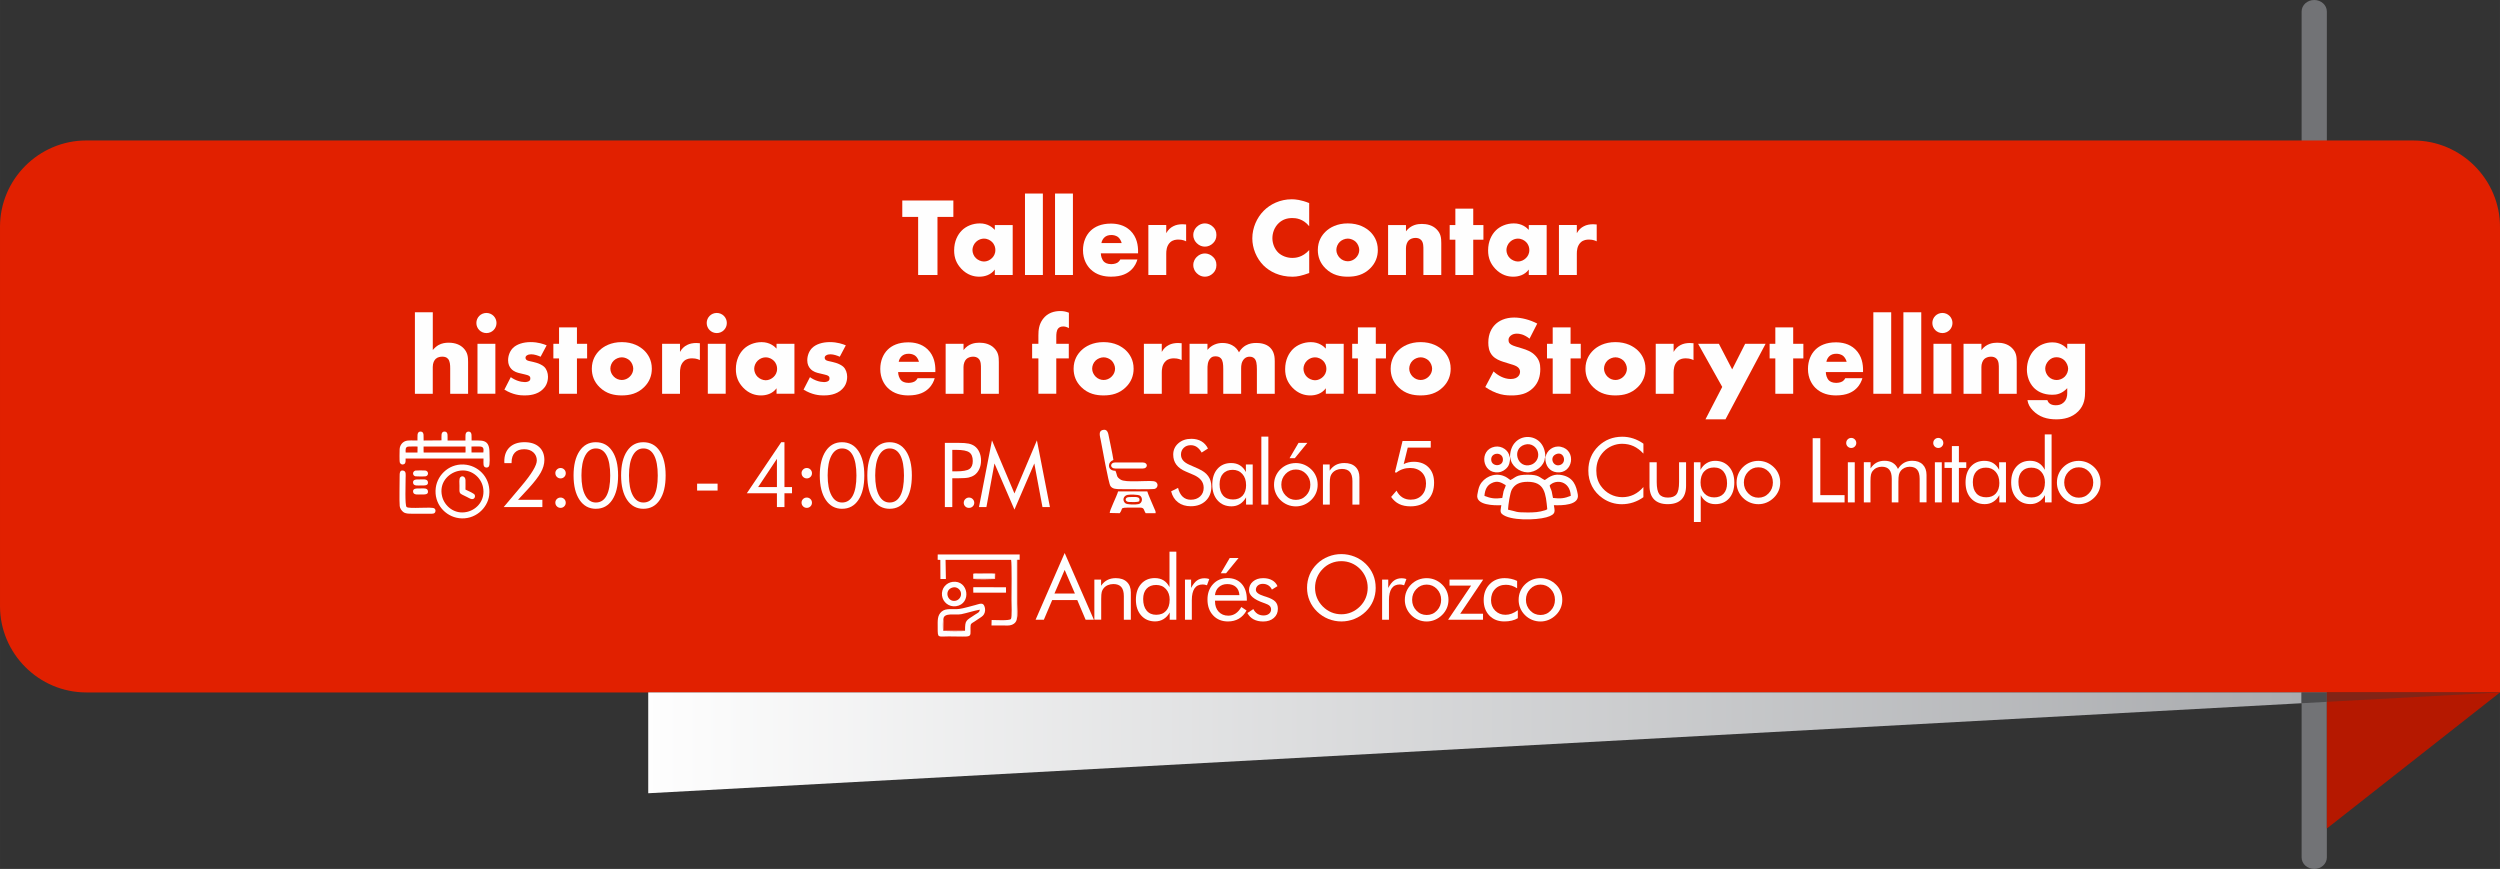 <?xml version="1.0" encoding="UTF-8"?>
<!DOCTYPE svg PUBLIC "-//W3C//DTD SVG 1.1//EN" "http://www.w3.org/Graphics/SVG/1.1/DTD/svg11.dtd">
<!-- Creator: CorelDRAW -->
<svg xmlns="http://www.w3.org/2000/svg" xml:space="preserve" width="96.147mm" height="33.419mm" version="1.1" style="shape-rendering:geometricPrecision; text-rendering:geometricPrecision; image-rendering:optimizeQuality; fill-rule:evenodd; clip-rule:evenodd"
viewBox="0 0 1125.34 391.15"
 xmlns:xlink="http://www.w3.org/1999/xlink"
 xmlns:xodm="http://www.corel.com/coreldraw/odm/2003">
 <rect x="0" y="0" width="1125.34" height="391.15" fill="#333333" stroke="none"/>
 <defs>
  <style type="text/css">
   <![CDATA[
    .fil4 {fill:#4B4B4D}
    .fil0 {fill:#727376}
    .fil5 {fill:#822416}
    .fil2 {fill:#B51800}
    .fil7 {fill:#FEFEFE}
    .fil1 {fill:#E12000;fill-rule:nonzero}
    .fil6 {fill:#FEFEFE;fill-rule:nonzero}
    .fil3 {fill:url(#id0)}
   ]]>
  </style>
  <linearGradient id="id0" gradientUnits="userSpaceOnUse" x1="1036.03" y1="356.41" x2="289.34" y2="356.41">
   <stop offset="0" style="stop-opacity:1; stop-color:#A9ABAE"/>
   <stop offset="1" style="stop-opacity:1; stop-color:#FEFEFE"/>
  </linearGradient>
 </defs>
 <g id="Capa_x0020_1">
  <g id="_2626978754720">
   <g id="_2626766022624">
    <g>
     <path class="fil0" d="M1041.72 0l0 0c3.14,0 5.68,2.32 5.68,5.17l0 380.81c-0,2.85 -2.55,5.17 -5.68,5.17l0 0c-3.14,-0 -5.68,-2.32 -5.68,-5.17l0 -380.81c-0,-2.85 2.54,-5.17 5.68,-5.17z"/>
     <path class="fil1" d="M1086.37 63.23l-1047.52 0c-21.37,0 -38.85,17.48 -38.85,38.85l0 170.77c0,21.36 17.48,38.84 38.85,38.84l1086.5 0 0 -209.48c0,-21.44 -17.53,-38.97 -38.97,-38.97l0 -0z"/>
     <polygon class="fil2" points="1047.39,311.68 1125.34,311.68 1047.39,372.95 "/>
     <polygon class="fil3" points="291.79,311.68 1036.03,311.68 1036.03,316.55 291.79,357.07 "/>
     <polygon class="fil4" points="1036.03,311.68 1047.39,311.68 1047.39,315.93 1036.03,316.55 "/>
     <polygon class="fil5" points="1047.39,311.68 1125.34,311.68 1047.39,315.93 "/>
    </g>
    <g>
     <polygon class="fil6" points="429.14,97.64 429.14,90.25 406.15,90.25 406.15,97.64 413.29,97.64 413.29,123.79 421.99,123.79 421.99,97.64 "/>
     <path id="_1" class="fil6" d="M447.8 103.48c-0.96,-1.06 -3.11,-2.92 -6.74,-2.92 -3.22,0 -6.19,1.26 -8.1,3.17 -1.81,1.81 -3.47,4.78 -3.47,9 0,3.37 1.06,5.94 3.22,8.25 2.72,2.87 5.69,3.57 8.1,3.57 2.21,0 5.13,-0.66 6.99,-3.22l0 2.46 8.05 0 0 -22.49 -8.05 0 0 2.16 -0.01 0.01zm-4.93 3.93c1.71,0 2.87,0.76 3.62,1.46 1.26,1.21 1.56,2.61 1.56,3.67 0,1.81 -0.8,2.92 -1.51,3.62 -1,1 -2.31,1.56 -3.62,1.56 -1.36,0 -2.77,-0.7 -3.62,-1.51 -1,-0.96 -1.56,-2.36 -1.56,-3.67 0,-1.16 0.5,-2.61 1.61,-3.67 1.16,-1.1 2.51,-1.46 3.52,-1.46l0 -0.01z"/>
     <polygon id="_2" class="fil6" points="461.38,87.12 461.38,123.79 469.43,123.79 469.43,87.12 "/>
     <polygon id="_3" class="fil6" points="474.91,87.12 474.91,123.79 482.96,123.79 482.96,87.12 "/>
     <path id="_4" class="fil6" d="M512.29 113.18c0,-2.51 -0.4,-6.44 -3.57,-9.46 -2.67,-2.51 -6.04,-3.07 -8.66,-3.07 -4.43,0 -7.35,1.46 -9.2,3.27 -1.96,1.91 -3.37,4.93 -3.37,8.7 0,4.27 1.86,7.04 3.32,8.5 2.77,2.77 6.34,3.42 9.3,3.42 4.88,0 7.5,-1.51 9.16,-3.12 1.66,-1.61 2.36,-3.37 2.72,-4.63l-7.7 0c-0.36,0.7 -0.9,1.21 -1.41,1.51 -1,0.56 -2.42,0.6 -2.62,0.6 -1.81,0 -2.81,-0.6 -3.32,-1.1 -0.96,-0.96 -1.41,-2.57 -1.41,-3.77l16.75 0 0 -0.86 -0.01 0.01zm-16.5 -3.77c0.15,-1 0.66,-1.81 1.21,-2.41 0.86,-0.86 1.91,-1.21 3.27,-1.21 0.8,0 2.26,0.15 3.32,1.21 0.6,0.6 1.1,1.56 1.31,2.41l-9.1 0z"/>
     <path id="_5" class="fil6" d="M516.92 123.79l8.05 0 0 -9.61c0,-1.21 0.1,-3.57 1.81,-5.13 1.16,-1.06 2.61,-1.21 3.67,-1.21 1.96,0 3.07,0.6 3.47,0.8l0 -7.6c-1.06,-0.05 -1.41,-0.1 -1.61,-0.1 -1.51,0 -2.97,0.26 -4.17,0.9 -1.21,0.6 -2.36,1.61 -3.17,3.12l0 -3.67 -8.05 0 0 22.49 -0 -0.01z"/>
     <path id="_6" class="fil6" d="M542.37 111.02c1.31,0 2.61,-0.5 3.67,-1.56 0.9,-0.9 1.51,-2.01 1.51,-3.67 0,-1.66 -0.6,-2.77 -1.46,-3.62 -1.1,-1.1 -2.46,-1.61 -3.72,-1.61 -1.1,0 -2.46,0.36 -3.67,1.56 -0.66,0.66 -1.56,1.86 -1.56,3.67 0,1.81 0.9,3.02 1.56,3.67 1.21,1.21 2.57,1.56 3.67,1.56l0.01 0zm0 13.53c1.31,0 2.61,-0.5 3.67,-1.56 0.9,-0.9 1.51,-2.01 1.51,-3.67 0,-1.66 -0.6,-2.77 -1.46,-3.62 -1.1,-1.1 -2.46,-1.61 -3.72,-1.61 -1.1,0 -2.46,0.36 -3.67,1.56 -0.66,0.66 -1.56,1.86 -1.56,3.67 0,1.81 0.9,3.02 1.56,3.67 1.21,1.21 2.57,1.56 3.67,1.56l0.01 0z"/>
     <path id="_7" class="fil6" d="M589.31 112.58c-3.07,3.37 -6.29,3.52 -7.6,3.52 -2.46,0 -4.78,-0.96 -6.24,-2.31 -1.76,-1.66 -2.72,-4.23 -2.72,-6.54 0,-2.36 0.86,-4.98 2.92,-6.89 1.61,-1.46 3.52,-2.21 6.04,-2.21 1.46,0 4.78,0.2 7.6,3.67l0 -10.41c-3.62,-1.46 -6.24,-1.71 -7.84,-1.71 -5.23,0 -9.71,2.21 -12.68,5.23 -3.02,3.07 -5.08,7.6 -5.08,12.37 0,4.37 1.81,8.96 5.08,12.23 2.77,2.72 7.14,5.03 12.98,5.03 2.16,0 4.07,-0.4 7.55,-1.66l0 -10.31 -0 -0.01z"/>
     <path id="_8" class="fil6" d="M606.72 107.4c1.26,0 2.67,0.6 3.57,1.46 1,1 1.56,2.46 1.56,3.67 0,1.31 -0.56,2.61 -1.56,3.57 -0.96,0.96 -2.26,1.51 -3.57,1.51 -1.36,0 -2.67,-0.55 -3.62,-1.51 -0.9,-0.9 -1.56,-2.21 -1.56,-3.57 0,-1.31 0.56,-2.72 1.56,-3.67 0.9,-0.86 2.31,-1.46 3.62,-1.46zm13.49 5.13c0,-4.03 -1.81,-6.64 -3.47,-8.25 -1.86,-1.76 -5.08,-3.72 -10.06,-3.72 -4.88,0 -8.15,1.91 -10.01,3.72 -1.66,1.61 -3.47,4.23 -3.47,8.25 0,3.02 1,5.89 3.47,8.3 3.12,3.07 6.74,3.72 10.01,3.72 3.62,0 7.09,-0.8 10.06,-3.72 2.46,-2.41 3.47,-5.29 3.47,-8.3z"/>
     <path id="_9" class="fil6" d="M624.82 123.79l8.05 0 0 -12.07c0,-1.36 0.5,-2.82 1.31,-3.57 0.66,-0.6 1.71,-1.06 2.97,-1.06 0.8,0 1.81,0.15 2.57,0.96 1.06,1.1 1,3.07 1,4.37l0 11.37 8.05 0 0 -14.29c0,-2.46 -0.2,-4.37 -2.11,-6.29 -1.86,-1.86 -4.33,-2.41 -6.64,-2.41 -1.96,0 -4.93,0.4 -7.14,3.32l0 -2.82 -8.05 0 0 22.49 -0.01 -0z"/>
     <polygon id="_10" class="fil6" points="667.74,107.9 667.74,101.31 663.16,101.31 663.16,93.92 655.11,93.92 655.11,101.31 652.55,101.31 652.55,107.9 655.11,107.9 655.11,123.79 663.16,123.79 663.16,107.9 "/>
     <path id="_11" class="fil6" d="M688.16 103.48c-0.96,-1.06 -3.11,-2.92 -6.74,-2.92 -3.22,0 -6.19,1.26 -8.1,3.17 -1.81,1.81 -3.47,4.78 -3.47,9 0,3.37 1.06,5.94 3.22,8.25 2.72,2.87 5.69,3.57 8.1,3.57 2.21,0 5.13,-0.66 6.99,-3.22l0 2.46 8.05 0 0 -22.49 -8.05 0 0 2.16 -0.01 0.01zm-4.93 3.93c1.71,0 2.87,0.76 3.62,1.46 1.26,1.21 1.56,2.61 1.56,3.67 0,1.81 -0.8,2.92 -1.51,3.62 -1,1 -2.31,1.56 -3.62,1.56 -1.36,0 -2.77,-0.7 -3.62,-1.51 -1,-0.96 -1.56,-2.36 -1.56,-3.67 0,-1.16 0.5,-2.61 1.61,-3.67 1.16,-1.1 2.51,-1.46 3.52,-1.46l0 -0.01z"/>
     <path id="_12" class="fil6" d="M701.74 123.79l8.05 0 0 -9.61c0,-1.21 0.1,-3.57 1.81,-5.13 1.16,-1.06 2.61,-1.21 3.67,-1.21 1.96,0 3.07,0.6 3.47,0.8l0 -7.6c-1.06,-0.05 -1.41,-0.1 -1.61,-0.1 -1.51,0 -2.97,0.26 -4.17,0.9 -1.21,0.6 -2.36,1.61 -3.17,3.12l0 -3.67 -8.05 0 0 22.49 -0 -0.01z"/>
     <path id="_13" class="fil6" d="M186.75 177.25l8.05 0 0 -12.07c0,-1.81 0.66,-3.02 1.36,-3.67 0.9,-0.8 2.06,-0.96 2.92,-0.96 0.8,0 1.81,0.1 2.57,0.96 0.9,1 1,2.72 1,4.37l0 11.37 8.05 0 0 -14.29c0,-2.16 -0.1,-4.27 -2.11,-6.29 -1.36,-1.36 -3.47,-2.41 -6.64,-2.41 -1.41,0 -3.07,0.2 -4.63,1.1 -0.96,0.56 -1.91,1.46 -2.51,2.21l0 -17 -8.05 0 0 36.67 -0.01 0.01z"/>
     <path id="_14" class="fil6" d="M214.93 154.76l0 22.49 8.05 0 0 -22.49 -8.05 0zm-0.5 -9.36c0,2.51 2.01,4.53 4.53,4.53 2.51,0 4.53,-2.01 4.53,-4.53 0,-2.51 -2.02,-4.53 -4.53,-4.53 -2.51,0 -4.53,2.01 -4.53,4.53z"/>
     <path id="_15" class="fil6" d="M227.05 175.39c3.87,2.36 7.04,2.61 9.06,2.61 1.86,0 5.69,-0.2 8.3,-2.82 1.1,-1.06 2.26,-2.87 2.26,-5.59 0,-1.66 -0.6,-3.42 -1.71,-4.47 -0.66,-0.66 -2.26,-1.46 -3.32,-1.76l-1.46 -0.4c-1.26,-0.35 -1.91,-0.35 -2.67,-0.66 -0.5,-0.2 -0.96,-0.56 -0.96,-1.26 0,-0.5 0.26,-0.86 0.7,-1.1 0.5,-0.3 1.06,-0.46 1.86,-0.46 1.46,0 3.12,0.6 4.23,1.1l2.72 -5.13c-1.31,-0.56 -3.87,-1.46 -7.19,-1.46 -3.32,0 -6.34,0.96 -8.05,2.72 -1.26,1.31 -2.11,3.32 -2.11,5.49 0,1.71 0.6,2.97 1.46,3.87 1.21,1.31 2.82,1.71 3.93,1.96l2.11 0.5c0.8,0.2 1.61,0.36 2.11,0.8 0.36,0.3 0.4,0.66 0.4,1 0,0.4 -0.05,0.7 -0.4,1.06 -0.5,0.46 -1.46,0.6 -2.06,0.6 -0.86,0 -2.11,-0.2 -3.12,-0.56 -1.1,-0.36 -2.26,-0.96 -3.22,-1.66l-2.87 5.59 0.01 0.01z"/>
     <polygon id="_16" class="fil6" points="264.28,161.34 264.28,154.76 259.7,154.76 259.7,147.37 251.65,147.37 251.65,154.76 249.09,154.76 249.09,161.34 251.65,161.34 251.65,177.25 259.7,177.25 259.7,161.34 "/>
     <path id="_17" class="fil6" d="M279.92 160.84c1.26,0 2.67,0.6 3.57,1.46 1,1 1.56,2.46 1.56,3.67 0,1.31 -0.56,2.61 -1.56,3.57 -0.96,0.96 -2.26,1.51 -3.57,1.51 -1.36,0 -2.67,-0.55 -3.62,-1.51 -0.9,-0.9 -1.56,-2.21 -1.56,-3.57 0,-1.31 0.56,-2.72 1.56,-3.67 0.9,-0.86 2.31,-1.46 3.62,-1.46zm13.49 5.13c0,-4.03 -1.81,-6.64 -3.47,-8.25 -1.86,-1.76 -5.08,-3.72 -10.06,-3.72 -4.88,0 -8.15,1.91 -10.01,3.72 -1.66,1.61 -3.47,4.23 -3.47,8.25 0,3.02 1,5.89 3.47,8.3 3.12,3.07 6.74,3.72 10.01,3.72 3.62,0 7.09,-0.8 10.06,-3.72 2.46,-2.41 3.47,-5.29 3.47,-8.3z"/>
     <path id="_18" class="fil6" d="M298.04 177.25l8.05 0 0 -9.61c0,-1.21 0.1,-3.57 1.81,-5.13 1.16,-1.06 2.61,-1.21 3.67,-1.21 1.96,0 3.07,0.6 3.47,0.8l0 -7.6c-1.06,-0.05 -1.41,-0.1 -1.61,-0.1 -1.51,0 -2.97,0.26 -4.17,0.9 -1.21,0.6 -2.36,1.61 -3.17,3.12l0 -3.67 -8.05 0 0 22.49 -0 -0.01z"/>
     <path id="_19" class="fil6" d="M318.61 154.76l0 22.49 8.05 0 0 -22.49 -8.05 0zm-0.5 -9.36c0,2.51 2.01,4.53 4.53,4.53 2.51,0 4.53,-2.01 4.53,-4.53 0,-2.51 -2.02,-4.53 -4.53,-4.53 -2.51,0 -4.53,2.01 -4.53,4.53z"/>
     <path id="_20" class="fil6" d="M349.55 156.93c-0.96,-1.06 -3.11,-2.92 -6.74,-2.92 -3.22,0 -6.19,1.26 -8.1,3.17 -1.81,1.81 -3.47,4.78 -3.47,9 0,3.37 1.06,5.94 3.22,8.25 2.72,2.87 5.69,3.57 8.1,3.57 2.21,0 5.13,-0.66 6.99,-3.22l0 2.46 8.05 0 0 -22.49 -8.05 0 0 2.16 -0.01 0.01zm-4.93 3.93c1.71,0 2.87,0.76 3.62,1.46 1.26,1.21 1.56,2.61 1.56,3.67 0,1.81 -0.8,2.92 -1.51,3.62 -1,1 -2.31,1.56 -3.62,1.56 -1.36,0 -2.77,-0.7 -3.62,-1.51 -1,-0.96 -1.56,-2.36 -1.56,-3.67 0,-1.16 0.5,-2.61 1.61,-3.67 1.16,-1.1 2.51,-1.46 3.52,-1.46l0 -0.01z"/>
     <path id="_21" class="fil6" d="M361.72 175.39c3.87,2.36 7.04,2.61 9.06,2.61 1.86,0 5.69,-0.2 8.3,-2.82 1.1,-1.06 2.26,-2.87 2.26,-5.59 0,-1.66 -0.6,-3.42 -1.71,-4.47 -0.66,-0.66 -2.26,-1.46 -3.32,-1.76l-1.46 -0.4c-1.26,-0.35 -1.91,-0.35 -2.67,-0.66 -0.5,-0.2 -0.96,-0.56 -0.96,-1.26 0,-0.5 0.26,-0.86 0.7,-1.1 0.5,-0.3 1.06,-0.46 1.86,-0.46 1.46,0 3.12,0.6 4.23,1.1l2.72 -5.13c-1.31,-0.56 -3.87,-1.46 -7.19,-1.46 -3.32,0 -6.34,0.96 -8.05,2.72 -1.26,1.31 -2.11,3.32 -2.11,5.49 0,1.71 0.6,2.97 1.46,3.87 1.21,1.31 2.82,1.71 3.93,1.96l2.11 0.5c0.8,0.2 1.61,0.36 2.11,0.8 0.36,0.3 0.4,0.66 0.4,1 0,0.4 -0.05,0.7 -0.4,1.06 -0.5,0.46 -1.46,0.6 -2.06,0.6 -0.86,0 -2.11,-0.2 -3.12,-0.56 -1.1,-0.36 -2.26,-0.96 -3.22,-1.66l-2.87 5.59 0.01 0.01z"/>
     <path id="_22" class="fil6" d="M421.04 166.63c0,-2.51 -0.4,-6.44 -3.57,-9.46 -2.67,-2.51 -6.04,-3.07 -8.66,-3.07 -4.43,0 -7.35,1.46 -9.2,3.27 -1.96,1.91 -3.37,4.93 -3.37,8.7 0,4.27 1.86,7.04 3.32,8.5 2.77,2.77 6.34,3.42 9.3,3.42 4.88,0 7.5,-1.51 9.16,-3.12 1.66,-1.61 2.36,-3.37 2.72,-4.63l-7.7 0c-0.36,0.7 -0.9,1.21 -1.41,1.51 -1,0.56 -2.42,0.6 -2.62,0.6 -1.81,0 -2.81,-0.6 -3.32,-1.1 -0.96,-0.96 -1.41,-2.57 -1.41,-3.77l16.75 0 0 -0.86 -0.01 0.01zm-16.5 -3.77c0.15,-1 0.66,-1.81 1.21,-2.41 0.86,-0.86 1.91,-1.21 3.27,-1.21 0.8,0 2.26,0.15 3.32,1.21 0.6,0.6 1.1,1.56 1.31,2.41l-9.1 0z"/>
     <path id="_23" class="fil6" d="M425.66 177.25l8.05 0 0 -12.07c0,-1.36 0.5,-2.82 1.31,-3.57 0.66,-0.6 1.71,-1.06 2.97,-1.06 0.8,0 1.81,0.15 2.57,0.96 1.06,1.1 1,3.07 1,4.37l0 11.37 8.05 0 0 -14.29c0,-2.46 -0.2,-4.37 -2.11,-6.29 -1.86,-1.86 -4.33,-2.41 -6.64,-2.41 -1.96,0 -4.93,0.4 -7.14,3.32l0 -2.82 -8.05 0 0 22.49 -0.01 -0z"/>
     <path id="_24" class="fil6" d="M481.1 161.34l0 -6.59 -5.63 0 0 -3.17c0,-1.1 0.05,-2.82 0.9,-3.77 0.36,-0.4 1.06,-0.86 2.26,-0.86 0.46,0 1.41,0.1 2.52,0.76l0 -6.94c-1.16,-0.46 -2.36,-0.76 -3.87,-0.76 -2.67,0 -5.73,0.8 -7.8,3.57 -1.81,2.41 -2.06,4.98 -2.06,7.4l0 3.77 -2.82 0 0 6.59 2.82 0 0 15.9 8.05 0 0 -15.9 5.63 0 -0.01 0z"/>
     <path id="_25" class="fil6" d="M496.8 160.84c1.26,0 2.67,0.6 3.57,1.46 1,1 1.56,2.46 1.56,3.67 0,1.31 -0.56,2.61 -1.56,3.57 -0.96,0.96 -2.26,1.51 -3.57,1.51 -1.36,0 -2.67,-0.55 -3.62,-1.51 -0.9,-0.9 -1.56,-2.21 -1.56,-3.57 0,-1.31 0.56,-2.72 1.56,-3.67 0.9,-0.86 2.31,-1.46 3.62,-1.46zm13.48 5.13c0,-4.03 -1.81,-6.64 -3.47,-8.25 -1.86,-1.76 -5.08,-3.72 -10.06,-3.72 -4.88,0 -8.15,1.91 -10.01,3.72 -1.66,1.61 -3.47,4.23 -3.47,8.25 0,3.02 1,5.89 3.47,8.3 3.12,3.07 6.74,3.72 10.01,3.72 3.62,0 7.09,-0.8 10.06,-3.72 2.46,-2.41 3.47,-5.29 3.47,-8.3z"/>
     <path id="_26" class="fil6" d="M514.91 177.25l8.05 0 0 -9.61c0,-1.21 0.1,-3.57 1.81,-5.13 1.16,-1.06 2.61,-1.21 3.67,-1.21 1.96,0 3.07,0.6 3.47,0.8l0 -7.6c-1.06,-0.05 -1.41,-0.1 -1.61,-0.1 -1.51,0 -2.97,0.26 -4.17,0.9 -1.21,0.6 -2.36,1.61 -3.17,3.12l0 -3.67 -8.05 0 0 22.49 -0 -0.01z"/>
     <path id="_27" class="fil6" d="M535.48 177.25l8.05 0 0 -11.12c0,-1.41 0,-3.57 1.41,-4.93 0.66,-0.66 1.36,-0.8 2.22,-0.8 0.8,0 1.71,0.15 2.41,0.9 0.9,0.96 1.06,2.67 1.06,4.83l0 11.12 8.05 0 0 -11.52c0,-1.1 0.1,-2.97 1.46,-4.27 0.7,-0.66 1.46,-0.9 2.36,-0.9 1.06,0 1.66,0.36 2.11,0.76 0.9,0.86 1.16,2.46 1.16,4.83l0 11.12 8.04 0 0 -14.64c0,-1.56 -0.1,-4.23 -2.11,-6.19 -1.86,-1.81 -4.58,-2.06 -6.24,-2.06 -1.51,0 -3.07,0.2 -4.68,1.1 -1,0.56 -2.16,1.51 -3.07,3.12 -0.56,-1.1 -1.46,-2.36 -3.12,-3.22 -1.21,-0.66 -2.72,-1 -4.33,-1 -2.21,0 -4.83,0.8 -6.74,3.11l0 -2.72 -8.05 0 0 22.49 -0 0z"/>
     <path id="_28" class="fil6" d="M596.8 156.93c-0.96,-1.06 -3.11,-2.92 -6.74,-2.92 -3.22,0 -6.19,1.26 -8.1,3.17 -1.81,1.81 -3.47,4.78 -3.47,9 0,3.37 1.06,5.94 3.22,8.25 2.72,2.87 5.69,3.57 8.1,3.57 2.21,0 5.13,-0.66 6.99,-3.22l0 2.46 8.05 0 0 -22.49 -8.05 0 0 2.16 -0.01 0.01zm-4.93 3.93c1.71,0 2.87,0.76 3.62,1.46 1.26,1.21 1.56,2.61 1.56,3.67 0,1.81 -0.8,2.92 -1.51,3.62 -1,1 -2.31,1.56 -3.62,1.56 -1.36,0 -2.77,-0.7 -3.62,-1.51 -1,-0.96 -1.56,-2.36 -1.56,-3.67 0,-1.16 0.5,-2.61 1.61,-3.67 1.16,-1.1 2.51,-1.46 3.52,-1.46l0 -0.01z"/>
     <polygon id="_29" class="fil6" points="623.87,161.34 623.87,154.76 619.29,154.76 619.29,147.37 611.24,147.37 611.24,154.76 608.67,154.76 608.67,161.34 611.24,161.34 611.24,177.25 619.29,177.25 619.29,161.34 "/>
     <path id="_30" class="fil6" d="M639.52 160.84c1.26,0 2.67,0.6 3.57,1.46 1,1 1.56,2.46 1.56,3.67 0,1.31 -0.56,2.61 -1.56,3.57 -0.96,0.96 -2.26,1.51 -3.57,1.51 -1.36,0 -2.67,-0.55 -3.62,-1.51 -0.9,-0.9 -1.56,-2.21 -1.56,-3.57 0,-1.31 0.56,-2.72 1.56,-3.67 0.9,-0.86 2.31,-1.46 3.62,-1.46zm13.48 5.13c0,-4.03 -1.81,-6.64 -3.47,-8.25 -1.86,-1.76 -5.08,-3.72 -10.06,-3.72 -4.88,0 -8.15,1.91 -10.01,3.72 -1.66,1.61 -3.47,4.23 -3.47,8.25 0,3.02 1,5.89 3.47,8.3 3.12,3.07 6.74,3.72 10.01,3.72 3.62,0 7.09,-0.8 10.06,-3.72 2.46,-2.41 3.47,-5.29 3.47,-8.3z"/>
     <path id="_31" class="fil6" d="M668.59 174.23c2.41,1.66 4.53,2.46 5.08,2.67 2.46,0.9 4.47,1.1 6.59,1.1 3.57,0 7.04,-0.56 9.91,-3.42 2.41,-2.41 3.17,-5.39 3.17,-8.45 0,-2.31 -0.46,-4.17 -2.16,-5.99 -1.76,-1.91 -3.97,-2.67 -6.09,-3.32l-2.67 -0.8c-2.06,-0.6 -2.67,-1.21 -2.92,-1.51 -0.36,-0.46 -0.46,-0.9 -0.46,-1.51 0,-0.76 0.36,-1.31 0.86,-1.81 0.86,-0.8 2.01,-1 2.87,-1 1.16,0 3.12,0.2 5.73,2.26l3.47 -6.79c-3.17,-1.66 -7.04,-2.72 -10.36,-2.72 -4.07,0 -6.89,1.46 -8.6,3.17 -1.46,1.46 -3.07,3.97 -3.07,8.1 0,1.71 0.2,4.07 1.91,5.94 1.36,1.51 3.42,2.26 4.83,2.72l2.26 0.7c2.16,0.66 3.47,1 4.33,1.76 0.7,0.6 0.96,1.36 0.96,2.01 0,0.86 -0.36,1.61 -0.86,2.11 -0.56,0.6 -1.61,1.16 -3.37,1.16 -3.02,0 -5.83,-1.66 -7.7,-3.42l-3.72 7.04 0.01 0.02z"/>
     <polygon id="_32" class="fil6" points="711.56,161.34 711.56,154.76 706.97,154.76 706.97,147.37 698.93,147.37 698.93,154.76 696.36,154.76 696.36,161.34 698.93,161.34 698.93,177.25 706.97,177.25 706.97,161.34 "/>
     <path id="_33" class="fil6" d="M727.2 160.84c1.26,0 2.67,0.6 3.57,1.46 1,1 1.56,2.46 1.56,3.67 0,1.31 -0.56,2.61 -1.56,3.57 -0.96,0.96 -2.26,1.51 -3.57,1.51 -1.36,0 -2.67,-0.55 -3.62,-1.51 -0.9,-0.9 -1.56,-2.21 -1.56,-3.57 0,-1.31 0.56,-2.72 1.56,-3.67 0.9,-0.86 2.31,-1.46 3.62,-1.46zm13.48 5.13c0,-4.03 -1.81,-6.64 -3.47,-8.25 -1.86,-1.76 -5.08,-3.72 -10.06,-3.72 -4.88,0 -8.15,1.91 -10.01,3.72 -1.66,1.61 -3.47,4.23 -3.47,8.25 0,3.02 1,5.89 3.47,8.3 3.12,3.07 6.74,3.72 10.01,3.72 3.62,0 7.09,-0.8 10.06,-3.72 2.46,-2.41 3.47,-5.29 3.47,-8.3z"/>
     <path id="_34" class="fil6" d="M745.31 177.25l8.05 0 0 -9.61c0,-1.21 0.1,-3.57 1.81,-5.13 1.16,-1.06 2.61,-1.21 3.67,-1.21 1.96,0 3.07,0.6 3.47,0.8l0 -7.6c-1.06,-0.05 -1.41,-0.1 -1.61,-0.1 -1.51,0 -2.97,0.26 -4.17,0.9 -1.21,0.6 -2.36,1.61 -3.17,3.12l0 -3.67 -8.05 0 0 22.49 -0 -0.01z"/>
     <polygon id="_35" class="fil6" points="767.69,188.76 776.7,188.76 794.76,154.76 785.55,154.76 779.72,166.28 773.73,154.76 764.38,154.76 775.24,174.17 "/>
     <polygon id="_36" class="fil6" points="811.76,161.34 811.76,154.76 807.18,154.76 807.18,147.37 799.14,147.37 799.14,154.76 796.57,154.76 796.57,161.34 799.14,161.34 799.14,177.25 807.18,177.25 807.18,161.34 "/>
     <path id="_37" class="fil6" d="M838.63 166.63c0,-2.51 -0.4,-6.44 -3.57,-9.46 -2.67,-2.51 -6.04,-3.07 -8.66,-3.07 -4.43,0 -7.35,1.46 -9.2,3.27 -1.96,1.91 -3.37,4.93 -3.37,8.7 0,4.27 1.86,7.04 3.32,8.5 2.77,2.77 6.34,3.42 9.3,3.42 4.88,0 7.5,-1.51 9.16,-3.12 1.66,-1.61 2.36,-3.37 2.72,-4.63l-7.7 0c-0.36,0.7 -0.9,1.21 -1.41,1.51 -1,0.56 -2.42,0.6 -2.62,0.6 -1.81,0 -2.81,-0.6 -3.32,-1.1 -0.96,-0.96 -1.41,-2.57 -1.41,-3.77l16.75 0 0 -0.86 -0.01 0.01zm-16.5 -3.77c0.15,-1 0.66,-1.81 1.21,-2.41 0.86,-0.86 1.91,-1.21 3.27,-1.21 0.8,0 2.26,0.15 3.32,1.21 0.6,0.6 1.1,1.56 1.31,2.41l-9.1 0z"/>
     <polygon id="_38" class="fil6" points="843.26,140.57 843.26,177.25 851.3,177.25 851.3,140.57 "/>
     <polygon id="_39" class="fil6" points="856.79,140.57 856.79,177.25 864.83,177.25 864.83,140.57 "/>
     <path id="_40" class="fil6" d="M870.32 154.76l0 22.49 8.05 0 0 -22.49 -8.05 0zm-0.5 -9.36c0,2.51 2.01,4.53 4.53,4.53 2.51,0 4.53,-2.01 4.53,-4.53 0,-2.51 -2.02,-4.53 -4.53,-4.53 -2.51,0 -4.53,2.01 -4.53,4.53z"/>
     <path id="_41" class="fil6" d="M883.85 177.25l8.05 0 0 -12.07c0,-1.36 0.5,-2.82 1.31,-3.57 0.66,-0.6 1.71,-1.06 2.97,-1.06 0.8,0 1.81,0.15 2.57,0.96 1.06,1.1 1,3.07 1,4.37l0 11.37 8.05 0 0 -14.29c0,-2.46 -0.2,-4.37 -2.11,-6.29 -1.86,-1.86 -4.33,-2.41 -6.64,-2.41 -1.96,0 -4.93,0.4 -7.14,3.32l0 -2.82 -8.05 0 0 22.49 -0.01 -0z"/>
     <path id="_42" class="fil6" d="M930.54 154.76l0 2.32c-2.36,-2.67 -5.29,-2.97 -6.69,-2.97 -2.97,0 -5.99,1.16 -8.15,3.42 -1.96,2.06 -3.32,5.29 -3.32,8.8 0,3.07 1.1,6.14 3.12,8.2 1.51,1.56 4.17,3.17 8.3,3.17 1.81,0 4.23,-0.3 6.74,-2.97l0 2.26c0,1.31 -0.25,2.92 -1.61,4.17 -1.06,1 -2.31,1.26 -3.57,1.26 -2.67,0 -3.47,-1.41 -3.77,-2.31l-8.96 0c0.3,1.96 1.16,3.32 2.46,4.68 2.87,2.92 6.34,3.97 10.52,3.97 3.27,0 7.04,-0.7 9.91,-3.62 2.77,-2.87 3.07,-5.94 3.07,-9.3l0 -21.08 -8.05 0zm-4.78 6.04c1.36,0 2.67,0.56 3.57,1.46 0.96,0.96 1.61,2.51 1.61,3.67 0,1.16 -0.5,2.61 -1.51,3.62 -0.96,0.96 -2.36,1.51 -3.62,1.51 -1.21,0 -2.57,-0.4 -3.62,-1.46 -1,-1 -1.56,-2.36 -1.56,-3.67 0,-1.06 0.4,-2.41 1.56,-3.62 1.06,-1.06 2.21,-1.51 3.57,-1.51l0.01 0z"/>
     <g>
      <g>
       <g>
        <path class="fil7" d="M678.81 229.41c0.11,-2.11 0.88,-7.57 1.75,-9.08 1.31,-2.27 3.38,-3.45 7.09,-3.45 7.73,0 8.14,5.21 8.83,12.33l-0.56 0.33c-0.1,0.05 -0.33,0.12 -0.45,0.16 -2.68,0.86 -5.02,0.99 -7.84,0.98 -5.8,-0.02 -4.33,-0.33 -8.84,-1.27l0.01 -0.01zm18.76 -10.94c2.91,-2.94 9.17,-2.02 9.5,4.72 -2.82,1.14 -4.63,1.38 -8.01,0.96 -0.29,-0.99 -0.32,-2.01 -0.59,-2.99 -0.26,-0.96 -0.88,-1.89 -0.9,-2.69zm-29.37 4.74c0.22,-2.87 1.19,-4.64 3.04,-5.63 2.89,-1.55 4.66,-0.27 6.55,0.81 -0.18,1.04 -0.7,1.72 -0.99,2.77 -0.26,0.98 -0.3,2.02 -0.58,3 -3.38,0.46 -5.2,0.16 -8.02,-0.94l0 -0.01zm11.69 -7.11c-1.07,-0.74 -1.77,-1.45 -3.4,-1.99 -4.08,-1.34 -8.53,0.73 -10.35,4.31 -0.59,1.16 -0.87,2.76 -1.14,4.27 -0.84,4.76 7.57,4.88 10.8,4.72 -0.17,1.58 -0.8,3.01 0.31,3.97 3.54,3.1 15.22,2.8 19.96,1.48 4.85,-1.35 3.65,-3.04 3.38,-5.46 3.44,0.15 11.72,0.15 10.76,-4.92 -0.72,-3.81 -1.88,-7.53 -7.07,-8.61 -3.53,-0.73 -5.49,0.59 -7.77,2.22 -2.57,-1.18 -2.4,-2.4 -7.75,-2.4 -5.32,0 -5.2,1.19 -7.75,2.4l0.01 0.01z"/>
        <path class="fil7" d="M686.35 200.16c2.87,-0.86 5.23,1 5.87,3.2 0.83,2.83 -1.02,5.21 -3.08,5.86 -6.13,1.95 -8.91,-7.23 -2.79,-9.07l0 0.01zm-6.64 5.37l0.21 0.63c0.22,3.36 3.89,6.37 7.54,6.46 3.83,0.1 7.72,-3 7.9,-6.38l0.25 -0.71c-0.19,-11.75 -15.67,-11.8 -15.89,0z"/>
        <path class="fil7" d="M671.26 207.15c-0.36,-3.58 4.95,-3.93 5.25,-0.57 0.32,3.53 -4.92,3.73 -5.25,0.57zm8.54 -0.9l-0.3 -0.7c-0.31,-2.65 -3.34,-5.06 -6.63,-4.47 -7.23,1.31 -5.83,12.25 1.62,11.52 1.72,-0.17 2.94,-1.08 3.76,-1.95 1.27,-1.38 1.23,-2.3 1.55,-4.39l0 -0.01z"/>
        <path class="fil7" d="M700.66 204.35c3.32,-1.19 4.68,3.72 1.78,4.89 -3.32,1.34 -5.37,-3.62 -1.78,-4.89zm-4.87 1.17l-0.18 0.73c-0.01,3.45 1.95,5.95 5.04,6.34 7.46,0.94 9.14,-9.93 1.95,-11.47 -3.41,-0.73 -6.37,1.73 -6.81,4.41l0 -0z"/>
        <polygon class="fil7" points="695.35,206.25 695.61,206.25 695.79,205.52 695.59,205.54 "/>
        <polygon class="fil7" points="679.79,206.25 679.91,206.18 679.71,205.54 679.49,205.55 "/>
       </g>
       <path class="fil6" d="M739.74 204.17c-1.38,-1.5 -2.86,-2.61 -4.42,-3.33 -1.57,-0.72 -3.3,-1.07 -5.19,-1.07 -1.53,0 -3.02,0.31 -4.47,0.93 -1.45,0.62 -2.72,1.48 -3.78,2.59 -1.1,1.14 -1.93,2.43 -2.49,3.84 -0.55,1.41 -0.83,2.98 -0.83,4.69 0,1.34 0.16,2.58 0.5,3.72 0.33,1.13 0.82,2.17 1.48,3.12 1.16,1.65 2.58,2.91 4.27,3.8 1.69,0.89 3.52,1.34 5.48,1.34 1.85,0 3.55,-0.39 5.13,-1.14 1.58,-0.77 3.03,-1.9 4.33,-3.42l0 4.57c-1.44,1.04 -2.98,1.82 -4.63,2.36 -1.65,0.53 -3.36,0.8 -5.13,0.8 -1.52,0 -3.01,-0.23 -4.46,-0.68 -1.45,-0.45 -2.81,-1.12 -4.07,-1.99 -2.1,-1.45 -3.72,-3.25 -4.82,-5.39 -1.11,-2.13 -1.67,-4.47 -1.67,-7.03 0,-2.23 0.37,-4.25 1.12,-6.07 0.74,-1.82 1.87,-3.48 3.4,-4.97 1.48,-1.42 3.11,-2.49 4.9,-3.19 1.79,-0.7 3.75,-1.06 5.87,-1.06 1.68,0 3.29,0.26 4.86,0.77 1.57,0.5 3.11,1.29 4.64,2.35l0 4.49 -0.01 -0.01z"/>
       <path id="_1_0" class="fil6" d="M745.75 208.08l0 8.9c0,2.6 0.39,4.41 1.15,5.45 0.77,1.03 2.07,1.55 3.9,1.55 1.82,0 3.12,-0.51 3.88,-1.53 0.76,-1.03 1.13,-2.84 1.13,-5.46l0 -8.9 3.15 0 0 10.56c0,2.72 -0.7,4.78 -2.09,6.19 -1.4,1.4 -3.45,2.1 -6.16,2.1 -2.68,0 -4.72,-0.7 -6.12,-2.11 -1.4,-1.41 -2.09,-3.47 -2.09,-6.18l0 -10.56 3.24 0 -0 -0.01z"/>
       <path id="_2_1" class="fil6" d="M765.48 217.19c0,2.02 0.56,3.66 1.68,4.88 1.12,1.22 2.6,1.83 4.45,1.83 1.8,0 3.22,-0.56 4.25,-1.68 1.03,-1.12 1.55,-2.67 1.55,-4.66 0,-2.23 -0.52,-3.97 -1.55,-5.24 -1.03,-1.26 -2.47,-1.89 -4.31,-1.89 -1.89,0 -3.36,0.6 -4.45,1.8 -1.08,1.19 -1.62,2.84 -1.62,4.95l0 0.01zm-2.99 17.79l0 -26.89 2.95 0 0 3.41c0.7,-1.31 1.62,-2.31 2.77,-3.01 1.14,-0.7 2.43,-1.05 3.83,-1.05 2.61,0 4.7,0.89 6.27,2.67 1.58,1.77 2.37,4.13 2.37,7.06 0,2.99 -0.77,5.36 -2.32,7.13 -1.55,1.76 -3.62,2.64 -6.21,2.64 -1.48,0 -2.78,-0.33 -3.89,-1.02 -1.1,-0.67 -2,-1.68 -2.7,-3.02l0 12.09 -3.08 0 0 0.01z"/>
       <path id="_3_2" class="fil6" d="M784.98 217.19c0,1.91 0.64,3.52 1.92,4.85 1.28,1.33 2.83,1.99 4.64,1.99 1.81,0 3.35,-0.66 4.61,-1.99 1.26,-1.32 1.89,-2.94 1.89,-4.85 0,-1.91 -0.63,-3.52 -1.89,-4.85 -1.27,-1.33 -2.81,-1.99 -4.61,-1.99 -1.82,0 -3.38,0.66 -4.65,1.99 -1.27,1.32 -1.91,2.94 -1.91,4.85l0 0zm-3.28 -0.02c0,-1.33 0.24,-2.58 0.73,-3.76 0.5,-1.18 1.2,-2.23 2.13,-3.14 0.94,-0.92 1.99,-1.62 3.18,-2.1 1.19,-0.48 2.45,-0.72 3.79,-0.72 1.31,0 2.56,0.25 3.74,0.73 1.18,0.5 2.24,1.2 3.21,2.14 0.94,0.91 1.65,1.95 2.13,3.13 0.49,1.18 0.73,2.43 0.73,3.74 0,1.32 -0.24,2.57 -0.73,3.72 -0.5,1.17 -1.2,2.2 -2.13,3.11 -0.97,0.95 -2.03,1.67 -3.23,2.18 -1.19,0.5 -2.43,0.75 -3.72,0.75 -1.34,0 -2.6,-0.25 -3.79,-0.74 -1.19,-0.5 -2.25,-1.2 -3.19,-2.13 -0.94,-0.95 -1.65,-2 -2.13,-3.16 -0.49,-1.16 -0.73,-2.4 -0.73,-3.73l0 -0.01z"/>
       <polygon id="_4_3" class="fil6" points="815.95,226.16 815.95,197.25 819.39,197.25 819.39,222.88 830.31,222.88 830.31,226.16 "/>
       <path id="_5_4" class="fil6" d="M831.05 199.37c0,-0.61 0.22,-1.14 0.66,-1.59 0.45,-0.44 0.98,-0.66 1.62,-0.66 0.61,0 1.14,0.22 1.59,0.67 0.44,0.45 0.66,0.98 0.66,1.62 0,0.62 -0.22,1.15 -0.66,1.58 -0.43,0.44 -0.97,0.66 -1.6,0.66 -0.63,0 -1.18,-0.22 -1.62,-0.66 -0.44,-0.43 -0.66,-0.97 -0.66,-1.62zm0.73 26.79l0 -18.08 3.11 0 0 18.08 -3.11 0z"/>
       <path id="_6_5" class="fil6" d="M864.11 226.16l0 -10.64c0,-1.83 -0.37,-3.19 -1.1,-4.08 -0.73,-0.89 -1.87,-1.34 -3.39,-1.34 -0.83,0 -1.6,0.17 -2.3,0.5 -0.7,0.33 -1.3,0.81 -1.78,1.43 -0.35,0.47 -0.61,1.03 -0.77,1.66 -0.15,0.63 -0.23,1.67 -0.23,3.12l0 9.34 -2.99 0 0 -10.64c0,-1.83 -0.37,-3.19 -1.1,-4.08 -0.73,-0.89 -1.87,-1.34 -3.39,-1.34 -0.83,0 -1.6,0.17 -2.32,0.5 -0.71,0.33 -1.31,0.81 -1.81,1.43 -0.34,0.46 -0.59,1 -0.73,1.6 -0.15,0.6 -0.23,1.67 -0.23,3.18l0 9.34 -2.99 0 0 -18.08 3.03 0 0 2.79c0.75,-1.16 1.65,-2.02 2.68,-2.59 1.04,-0.56 2.24,-0.85 3.59,-0.85 1.46,0 2.71,0.31 3.73,0.94 1.03,0.63 1.8,1.55 2.33,2.74 0.77,-1.24 1.69,-2.16 2.75,-2.77 1.07,-0.61 2.3,-0.91 3.69,-0.91 2.02,0 3.59,0.56 4.72,1.7 1.13,1.14 1.7,2.71 1.7,4.72l0 12.3 -3.08 0 0 0.01z"/>
       <path id="_7_6" class="fil6" d="M870.23 199.37c0,-0.61 0.22,-1.14 0.66,-1.59 0.45,-0.44 0.98,-0.66 1.62,-0.66 0.61,0 1.14,0.22 1.59,0.67 0.44,0.45 0.66,0.98 0.66,1.62 0,0.62 -0.22,1.15 -0.66,1.58 -0.43,0.44 -0.97,0.66 -1.6,0.66 -0.63,0 -1.18,-0.22 -1.62,-0.66 -0.44,-0.43 -0.66,-0.97 -0.66,-1.62zm0.73 26.79l0 -18.08 3.11 0 0 18.08 -3.11 0z"/>
       <polygon id="_8_7" class="fil6" points="878.61,210.63 875.3,210.63 875.3,208.08 878.61,208.08 878.61,200.8 881.77,200.8 881.77,208.08 885.09,208.08 885.09,210.63 881.77,210.63 881.77,226.16 878.61,226.16 "/>
       <path id="_9_8" class="fil6" d="M899.97 217.3c0,-2.04 -0.56,-3.69 -1.67,-4.93 -1.11,-1.24 -2.56,-1.87 -4.35,-1.87 -1.86,0 -3.3,0.57 -4.34,1.72 -1.04,1.14 -1.56,2.74 -1.56,4.8 0,2.19 0.53,3.87 1.57,5.05 1.04,1.19 2.54,1.78 4.46,1.78 1.84,0 3.29,-0.57 4.34,-1.72 1.04,-1.15 1.57,-2.77 1.57,-4.82l-0.01 0.01zm2.99 -9.22l0 18.08 -2.99 0 0 -3.28c-0.72,1.31 -1.65,2.32 -2.77,3.01 -1.13,0.7 -2.39,1.04 -3.78,1.04 -2.59,0 -4.68,-0.89 -6.27,-2.67 -1.58,-1.78 -2.38,-4.14 -2.38,-7.09 0,-2.98 0.77,-5.34 2.31,-7.09 1.54,-1.76 3.6,-2.64 6.18,-2.64 1.51,0 2.82,0.34 3.93,1.02 1.11,0.68 2.02,1.7 2.7,3.04l0 -3.41 3.08 0 -0.01 0z"/>
       <path id="_10_9" class="fil6" d="M920.51 217.23c0,-2.02 -0.56,-3.64 -1.68,-4.87 -1.12,-1.24 -2.6,-1.85 -4.43,-1.85 -1.82,0 -3.25,0.56 -4.28,1.68 -1.03,1.12 -1.55,2.67 -1.55,4.64 0,2.23 0.52,3.97 1.55,5.22 1.04,1.26 2.48,1.89 4.3,1.89 1.9,0 3.38,-0.59 4.46,-1.78 1.07,-1.18 1.61,-2.83 1.61,-4.94l0.01 0.01zm2.99 -21.68l0 30.61 -2.99 0 0 -3.27c-0.71,1.3 -1.63,2.3 -2.77,2.99 -1.13,0.7 -2.4,1.04 -3.79,1.04 -2.6,0 -4.68,-0.89 -6.27,-2.67 -1.58,-1.78 -2.38,-4.14 -2.38,-7.09 0,-2.96 0.77,-5.32 2.33,-7.09 1.55,-1.76 3.62,-2.65 6.2,-2.65 1.5,0 2.81,0.34 3.91,1.02 1.1,0.68 1.99,1.7 2.68,3.04l0 -15.94 3.08 0 0 0.01z"/>
       <path id="_11_10" class="fil6" d="M929.18 217.19c0,1.91 0.64,3.52 1.92,4.85 1.28,1.33 2.83,1.99 4.64,1.99 1.81,0 3.35,-0.66 4.61,-1.99 1.26,-1.32 1.89,-2.94 1.89,-4.85 0,-1.91 -0.63,-3.52 -1.89,-4.85 -1.27,-1.33 -2.81,-1.99 -4.61,-1.99 -1.82,0 -3.38,0.66 -4.65,1.99 -1.27,1.32 -1.91,2.94 -1.91,4.85l0 0zm-3.28 -0.02c0,-1.33 0.24,-2.58 0.73,-3.76 0.5,-1.18 1.2,-2.23 2.13,-3.14 0.94,-0.92 1.99,-1.62 3.18,-2.1 1.19,-0.48 2.45,-0.72 3.79,-0.72 1.31,0 2.56,0.25 3.74,0.73 1.18,0.5 2.24,1.2 3.21,2.14 0.94,0.91 1.65,1.95 2.13,3.13 0.49,1.18 0.73,2.43 0.73,3.74 0,1.32 -0.24,2.57 -0.73,3.72 -0.5,1.17 -1.2,2.2 -2.13,3.11 -0.97,0.95 -2.03,1.67 -3.23,2.18 -1.19,0.5 -2.43,0.75 -3.72,0.75 -1.34,0 -2.6,-0.25 -3.79,-0.74 -1.19,-0.5 -2.25,-1.2 -3.19,-2.13 -0.94,-0.95 -1.65,-2 -2.13,-3.16 -0.49,-1.16 -0.73,-2.4 -0.73,-3.73l0 -0.01z"/>
      </g>
      <g>
       <g>
        <path class="fil7" d="M212.24 201.01c1.13,-0.06 2.41,-0.05 3.55,-0.03 1.92,0.02 1.99,0.96 1.78,2.7l-5.32 -0.01 -0.02 -2.66 0.01 0zm-21.58 -0.02l-0.46 0 18.98 0 0.37 0 0.02 2.08 -0.05 0.62 -18.98 0 0.18 0 -0.05 -0.62 0 -2.08 -0.01 0zm-8.09 1.74c0,-1.24 0.44,-1.74 1.69,-1.74l3.05 -0.01 0.66 0.05 -0.05 2.66 -5.3 0.01 -0.05 -0.62 0 -0.34 0 -0.01zm5.37 -4.46c-1.65,0.09 -4.17,-0.26 -5.59,0.33 -1.29,0.53 -2.38,1.87 -2.46,3.62 -0.05,0.9 -0.1,5.24 0.05,5.87 0.19,0.76 1.07,1.29 1.99,0.8 0.78,-0.42 0.64,-1.45 0.64,-2.5l35.07 0c0,0.75 -0.11,2.76 0.15,3.33 0.37,0.83 1.55,0.97 2.15,0.39 0.76,-0.73 0.4,-4.92 0.4,-6.36 0.01,-6.53 -3.79,-5.31 -8.06,-5.47 -0.11,-1.5 0.48,-4.06 -1.4,-4.01 -1.87,0.05 -1.24,2.56 -1.37,4.03l-8.04 -0.01c-0.09,-1.65 0.46,-3.94 -1.29,-4.03 -1.93,-0.09 -1.37,2.33 -1.45,3.96l-8.04 0.07c-0.15,-1.52 0.5,-4 -1.36,-4.03 -1.89,-0.04 -1.31,2.48 -1.41,4l0.01 0.02z"/>
        <path class="fil7" d="M206.2 212.02c5.7,-1.34 10.29,2.81 11.2,7.2 1.21,5.77 -2.62,10.14 -7.13,11.19 -5.74,1.34 -10.23,-2.67 -11.27,-7 -1.44,-5.97 2.64,-10.32 7.2,-11.4l0 0.01zm14 10.87c0.87,-7.19 -4.1,-12.75 -10.21,-13.67 -7.21,-1.09 -13.02,4.22 -13.83,10.31 -0.97,7.23 4.27,12.92 10.46,13.72 7.02,0.9 12.85,-4.32 13.59,-10.36l0 0z"/>
        <path class="fil7" d="M179.89 227.63c0.12,1.27 0.9,2.28 1.67,2.87 0.96,0.73 2.33,0.74 3.72,0.74 2.94,-0.01 5.89,0.04 8.82,0.01 0.86,-0.01 1.48,-0.06 1.77,-0.66 0.32,-0.68 0.15,-1.34 -0.31,-1.71 -1.18,-0.94 -11.31,0.36 -12.54,-0.66 -0.82,-0.68 -0.44,-10.52 -0.44,-12.94 0,-1.48 0.34,-3.08 -0.97,-3.42 -1.7,-0.45 -1.73,1.21 -1.72,2.58 0.02,3.38 -0.2,10.78 0.03,13.22l-0.02 -0.02z"/>
        <path class="fil7" d="M209.52 220.39c0,-1.39 0.06,-2.93 0.01,-4.3 -0.06,-1.54 -1.44,-2.16 -2.32,-1.27 -0.66,0.67 -0.39,2.67 -0.39,3.82 0,3.95 -0.42,3.17 3.49,5.13 0.88,0.44 2.15,1.38 3.06,0.6 0.37,-0.32 0.58,-0.95 0.33,-1.6 -0.26,-0.7 -3.48,-2.03 -4.18,-2.39l-0 0.01z"/>
        <path class="fil7" d="M185.96 217.47c0.24,1.42 2.28,1.04 3.72,1.05 1.3,0 3.35,0.22 2.91,-1.7 -0.32,-1.36 -2.32,-1 -3.76,-1 -1.34,0 -3.18,-0.13 -2.88,1.65l0 0.01z"/>
        <path class="fil7" d="M185.97 221.53c0.26,1.4 2.34,1.03 3.72,1.04 1.48,0.01 3.31,0.18 2.91,-1.68 -0.29,-1.38 -2.27,-1 -3.76,-1.01 -1.38,-0.01 -3.21,-0.11 -2.87,1.67l0.01 -0.01z"/>
        <path class="fil7" d="M187.02 211.82c-1.5,0.39 -1.39,2.3 -0.02,2.59 0.5,0.1 4.24,0.1 4.69,-0.02 1.38,-0.39 1.27,-2.33 -0.2,-2.59 -0.51,-0.09 -4.06,-0.08 -4.47,0.02z"/>
       </g>
       <path class="fil6" d="M244.14 224.98l0 3.28 -17.42 0 6.1 -7.24c0.41,-0.48 1,-1.17 1.76,-2.08 4.71,-5.56 7.06,-9.46 7.06,-11.67 0,-1.49 -0.53,-2.7 -1.57,-3.65 -1.05,-0.94 -2.42,-1.41 -4.12,-1.41 -1.83,0 -3.24,0.51 -4.21,1.53 -0.97,1.02 -1.46,2.49 -1.46,4.4l0 0.34 -3.24 0c0,-0.09 -0.01,-0.22 -0.02,-0.39 -0.02,-0.18 -0.02,-0.29 -0.02,-0.38 0,-2.74 0.8,-4.86 2.4,-6.38 1.59,-1.51 3.82,-2.28 6.67,-2.28 2.81,0 5,0.71 6.59,2.13 1.58,1.41 2.38,3.38 2.38,5.89 0,1.82 -0.54,3.69 -1.61,5.63 -1.07,1.94 -2.98,4.4 -5.7,7.37l-4.54 4.9 10.97 0 -0 0.01z"/>
       <path id="_1_11" class="fil6" d="M249.97 213.01c0,-0.65 0.23,-1.19 0.7,-1.66 0.46,-0.46 1.02,-0.69 1.67,-0.69 0.64,0 1.19,0.23 1.65,0.69 0.45,0.46 0.68,1.01 0.68,1.66 0,0.66 -0.22,1.21 -0.67,1.66 -0.45,0.45 -1,0.68 -1.65,0.68 -0.66,0 -1.22,-0.23 -1.68,-0.68 -0.45,-0.45 -0.68,-1.01 -0.68,-1.66l-0.02 0zm0 13.27c0,-0.64 0.23,-1.19 0.68,-1.64 0.46,-0.45 1.02,-0.67 1.68,-0.67 0.64,0 1.19,0.22 1.65,0.67 0.45,0.45 0.68,1 0.68,1.64 0,0.65 -0.22,1.2 -0.67,1.65 -0.45,0.45 -1,0.68 -1.65,0.68 -0.66,0 -1.22,-0.23 -1.68,-0.68 -0.45,-0.46 -0.68,-1.01 -0.68,-1.65l-0.01 0z"/>
       <path id="_2_12" class="fil6" d="M268.25 229.03c-3.12,0 -5.58,-1.34 -7.37,-4 -1.8,-2.67 -2.7,-6.34 -2.7,-11 0,-4.64 0.89,-8.3 2.67,-10.97 1.78,-2.67 4.22,-4 7.31,-4 3.16,0 5.63,1.31 7.4,3.95 1.77,2.63 2.67,6.3 2.67,11.01 0,4.7 -0.88,8.37 -2.66,11.03 -1.77,2.65 -4.21,3.97 -7.33,3.97l0.01 0zm-0.04 -2.83c2.12,0 3.72,-1.03 4.82,-3.08 1.1,-2.06 1.65,-5.09 1.65,-9.06 0,-3.98 -0.55,-7.02 -1.65,-9.09 -1.1,-2.07 -2.71,-3.11 -4.82,-3.11 -2.03,0 -3.62,1.07 -4.77,3.19 -1.14,2.13 -1.71,5.1 -1.71,8.93 0,3.86 0.56,6.86 1.71,9 1.14,2.15 2.73,3.22 4.77,3.22l0 -0.01z"/>
       <path id="_3_13" class="fil6" d="M289.65 229.03c-3.12,0 -5.58,-1.34 -7.37,-4 -1.8,-2.67 -2.7,-6.34 -2.7,-11 0,-4.64 0.89,-8.3 2.67,-10.97 1.78,-2.67 4.22,-4 7.31,-4 3.16,0 5.63,1.31 7.4,3.95 1.77,2.63 2.67,6.3 2.67,11.01 0,4.7 -0.88,8.37 -2.66,11.03 -1.77,2.65 -4.21,3.97 -7.33,3.97l0.01 0zm-0.04 -2.83c2.12,0 3.72,-1.03 4.82,-3.08 1.1,-2.06 1.65,-5.09 1.65,-9.06 0,-3.98 -0.55,-7.02 -1.65,-9.09 -1.1,-2.07 -2.71,-3.11 -4.82,-3.11 -2.03,0 -3.62,1.07 -4.77,3.19 -1.14,2.13 -1.71,5.1 -1.71,8.93 0,3.86 0.56,6.86 1.71,9 1.14,2.15 2.73,3.22 4.77,3.22l0 -0.01z"/>
       <polygon id="_4_14" class="fil6" points="313.79,217.71 323.01,217.71 323.01,220.82 313.79,220.82 "/>
       <path id="_5_15" class="fil6" d="M349.72 228.26l0 -6.23 -13.55 0 15.48 -22.97 1.46 0 0 20.18 3.4 0 0 2.79 -3.4 0 0 6.23 -3.4 0 0.01 -0zm0 -9.02l0 -12.7 -8.45 12.7 8.45 0z"/>
       <path id="_6_16" class="fil6" d="M360.8 213.01c0,-0.65 0.23,-1.19 0.7,-1.66 0.46,-0.46 1.02,-0.69 1.67,-0.69 0.64,0 1.19,0.23 1.65,0.69 0.45,0.46 0.68,1.01 0.68,1.66 0,0.66 -0.22,1.21 -0.67,1.66 -0.45,0.45 -1,0.68 -1.65,0.68 -0.66,0 -1.22,-0.23 -1.68,-0.68 -0.45,-0.45 -0.68,-1.01 -0.68,-1.66l-0.02 0zm0 13.27c0,-0.64 0.23,-1.19 0.68,-1.64 0.46,-0.45 1.02,-0.67 1.68,-0.67 0.64,0 1.19,0.22 1.65,0.67 0.45,0.45 0.68,1 0.68,1.64 0,0.65 -0.22,1.2 -0.67,1.65 -0.45,0.45 -1,0.68 -1.65,0.68 -0.66,0 -1.22,-0.23 -1.68,-0.68 -0.45,-0.46 -0.68,-1.01 -0.68,-1.65l-0.01 0z"/>
       <path id="_7_17" class="fil6" d="M379.08 229.03c-3.12,0 -5.58,-1.34 -7.37,-4 -1.8,-2.67 -2.7,-6.34 -2.7,-11 0,-4.64 0.89,-8.3 2.67,-10.97 1.78,-2.67 4.22,-4 7.31,-4 3.16,0 5.63,1.31 7.4,3.95 1.77,2.63 2.67,6.3 2.67,11.01 0,4.7 -0.88,8.37 -2.66,11.03 -1.77,2.65 -4.21,3.97 -7.33,3.97l0.01 0zm-0.04 -2.83c2.12,0 3.72,-1.03 4.82,-3.08 1.1,-2.06 1.65,-5.09 1.65,-9.06 0,-3.98 -0.55,-7.02 -1.65,-9.09 -1.1,-2.07 -2.71,-3.11 -4.82,-3.11 -2.03,0 -3.62,1.07 -4.77,3.19 -1.14,2.13 -1.71,5.1 -1.71,8.93 0,3.86 0.56,6.86 1.71,9 1.14,2.15 2.73,3.22 4.77,3.22l0 -0.01z"/>
       <path id="_8_18" class="fil6" d="M400.48 229.03c-3.12,0 -5.58,-1.34 -7.37,-4 -1.8,-2.67 -2.7,-6.34 -2.7,-11 0,-4.64 0.89,-8.3 2.67,-10.97 1.78,-2.67 4.22,-4 7.31,-4 3.16,0 5.63,1.31 7.4,3.95 1.77,2.63 2.67,6.3 2.67,11.01 0,4.7 -0.88,8.37 -2.66,11.03 -1.77,2.65 -4.21,3.97 -7.33,3.97l0.01 0zm-0.04 -2.83c2.12,0 3.72,-1.03 4.82,-3.08 1.1,-2.06 1.65,-5.09 1.65,-9.06 0,-3.98 -0.55,-7.02 -1.65,-9.09 -1.1,-2.07 -2.71,-3.11 -4.82,-3.11 -2.03,0 -3.62,1.07 -4.77,3.19 -1.14,2.13 -1.71,5.1 -1.71,8.93 0,3.86 0.56,6.86 1.71,9 1.14,2.15 2.73,3.22 4.77,3.22l0 -0.01z"/>
       <path id="_9_19" class="fil6" d="M428.66 215.28l0 12.98 -3.35 0 0 -28.91 6.06 0c2.13,0 3.69,0.12 4.68,0.34 1,0.22 1.87,0.59 2.61,1.1 0.92,0.66 1.65,1.55 2.16,2.7 0.52,1.14 0.78,2.41 0.78,3.81 0,1.4 -0.26,2.67 -0.78,3.82 -0.52,1.14 -1.24,2.05 -2.16,2.7 -0.73,0.53 -1.61,0.9 -2.6,1.13 -1,0.22 -2.57,0.33 -4.7,0.33l-0.97 0 -1.74 0 0 -0.02zm0 -3.11l1.74 0c2.94,0 4.93,-0.35 5.95,-1.04 1.02,-0.69 1.53,-1.89 1.53,-3.62 0,-1.84 -0.53,-3.14 -1.57,-3.88 -1.04,-0.75 -3.02,-1.13 -5.91,-1.13l-1.74 0 0 9.67 0 -0.01z"/>
       <path id="_10_20" class="fil6" d="M433.82 226.32c0,-0.65 0.23,-1.2 0.69,-1.65 0.46,-0.46 1.02,-0.7 1.66,-0.7 0.66,0 1.22,0.23 1.68,0.68 0.46,0.46 0.7,1.02 0.7,1.67 0,0.65 -0.23,1.19 -0.69,1.64 -0.46,0.44 -1.03,0.66 -1.7,0.66 -0.66,0 -1.21,-0.22 -1.66,-0.66 -0.45,-0.45 -0.68,-0.99 -0.68,-1.64l-0.01 0z"/>
       <polygon id="_11_21" class="fil6" points="456.64,229.39 447.65,208.62 444.02,228.26 440.67,228.26 446.52,198.22 456.64,222.12 466.75,198.22 472.61,228.26 469.25,228.26 465.58,208.62 "/>
      </g>
      <g>
       <g>
        <path class="fil7" d="M502.1 211.92c-3.54,-0.02 -3.52,-3.36 -1.74,-4.44l0.71 -0.37c0.03,-0.02 0.09,-0.04 0.12,-0.07 -0.54,-3.45 -1.38,-6.95 -2.03,-10.38 -0.32,-1.69 -0.63,-3.76 -2.91,-3.08 -1.89,0.56 -1.11,2.78 -0.77,4.53 0.59,2.98 3.49,19.4 4.37,20.67 0.94,1.35 2.55,1.41 4.71,1.41 1.83,0 14.43,0.15 15.26,-0.13 1.78,-0.61 1.65,-3.19 -0.5,-3.45 -3.38,-0.39 -12.67,0.73 -14.88,-0.71 -2.09,-1.37 -1.37,-1.75 -2.34,-3.99l0.01 -0z"/>
        <path class="fil7" d="M507.51 222.77c1.07,-0.23 4.86,-0.2 5.66,0.36 1.37,0.96 1.08,3.42 -0.74,3.8 -1.27,0.27 -5.06,0.3 -5.9,-0.42 -1.45,-1.23 -0.9,-3.33 0.99,-3.74zm-7.94 8.14l4.46 0.1c2.16,-2.74 -1.6,-2.52 9.09,-2.52 2.09,0 1.62,1.1 2.59,2.51l4.46 0c0.12,-0.87 -0.14,-1.01 -0.74,-2.49 -0.73,-1.78 -2.66,-6.04 -2.99,-7.3l-13.14 0c-0.53,1.99 -4.05,8.96 -3.74,9.68l0.02 0.01z"/>
        <path class="fil7" d="M501.98 210.89l12.52 0c2.23,0 2.44,-2.72 -0.17,-2.72l-12.18 0 -0.17 0c-2.42,0 -2.43,2.72 0,2.72z"/>
        <path class="fil7" d="M508.33 225.97c1.43,0 3.49,0.19 4.5,-0.33 0.7,-2.39 -1.92,-1.89 -4.5,-1.89 -2.23,0 -2.13,2.22 0,2.22z"/>
       </g>
       <path class="fil6" d="M539.59 211.11c1.88,0.8 3.3,1.87 4.25,3.19 0.96,1.33 1.44,2.91 1.44,4.72 0,2.65 -0.85,4.8 -2.54,6.42 -1.69,1.62 -3.93,2.44 -6.72,2.44 -2.28,0 -4.19,-0.58 -5.73,-1.75 -1.54,-1.17 -2.57,-2.81 -3.12,-4.96l3.12 -1.55c0.42,1.75 1.12,3.08 2.09,3.98 0.97,0.9 2.18,1.35 3.64,1.35 1.72,0 3.12,-0.5 4.2,-1.49 1.07,-1 1.6,-2.3 1.6,-3.88 0,-1.3 -0.37,-2.41 -1.12,-3.37 -0.74,-0.96 -1.86,-1.76 -3.36,-2.42l-3.52 -1.51c-1.92,-0.8 -3.35,-1.83 -4.3,-3.1 -0.94,-1.26 -1.41,-2.77 -1.41,-4.54 0,-2.06 0.77,-3.76 2.3,-5.09 1.53,-1.34 3.48,-2.02 5.85,-2.02 1.73,0 3.25,0.37 4.51,1.1 1.27,0.74 2.26,1.82 2.98,3.27l-2.84 1.82c-0.64,-1.12 -1.37,-1.95 -2.17,-2.5 -0.8,-0.55 -1.72,-0.82 -2.72,-0.82 -1.29,0 -2.35,0.39 -3.18,1.19 -0.82,0.79 -1.24,1.79 -1.24,3.02 0,1.03 0.32,1.92 0.95,2.66 0.63,0.76 1.62,1.41 2.94,1.99l4.13 1.82 -0.01 0.01z"/>
       <path id="_1_22" class="fil6" d="M560.9 218.29c0,-2.04 -0.56,-3.69 -1.67,-4.93 -1.11,-1.24 -2.56,-1.87 -4.35,-1.87 -1.86,0 -3.3,0.57 -4.34,1.72 -1.04,1.14 -1.56,2.74 -1.56,4.8 0,2.19 0.53,3.87 1.57,5.05 1.04,1.19 2.54,1.78 4.46,1.78 1.84,0 3.29,-0.57 4.34,-1.72 1.04,-1.15 1.57,-2.77 1.57,-4.82l-0.01 0.01zm2.99 -9.22l0 18.08 -2.99 0 0 -3.28c-0.72,1.31 -1.65,2.32 -2.77,3.01 -1.13,0.7 -2.39,1.04 -3.78,1.04 -2.59,0 -4.68,-0.89 -6.27,-2.67 -1.58,-1.78 -2.38,-4.14 -2.38,-7.09 0,-2.98 0.77,-5.34 2.31,-7.09 1.54,-1.76 3.6,-2.64 6.18,-2.64 1.51,0 2.82,0.34 3.93,1.02 1.11,0.68 2.02,1.7 2.7,3.04l0 -3.41 3.08 0 -0.01 0z"/>
       <polygon id="_2_23" class="fil6" points="567.78,227.15 567.78,196.54 570.93,196.54 570.93,227.15 "/>
       <path id="_3_24" class="fil6" d="M576.77 218.18c0,1.91 0.64,3.52 1.92,4.85 1.28,1.33 2.83,1.99 4.64,1.99 1.81,0 3.35,-0.66 4.61,-1.99 1.26,-1.32 1.89,-2.94 1.89,-4.85 0,-1.91 -0.63,-3.52 -1.89,-4.85 -1.27,-1.33 -2.81,-1.99 -4.61,-1.99 -1.82,0 -3.38,0.66 -4.65,1.99 -1.27,1.32 -1.91,2.94 -1.91,4.85l0 0zm-3.28 -0.02c0,-1.33 0.24,-2.58 0.73,-3.76 0.5,-1.18 1.2,-2.23 2.13,-3.14 0.94,-0.92 1.99,-1.62 3.18,-2.1 1.19,-0.48 2.45,-0.72 3.79,-0.72 1.31,0 2.56,0.25 3.74,0.73 1.18,0.5 2.24,1.2 3.21,2.14 0.94,0.91 1.65,1.95 2.13,3.13 0.49,1.18 0.73,2.43 0.73,3.74 0,1.32 -0.24,2.57 -0.73,3.72 -0.5,1.17 -1.2,2.2 -2.13,3.11 -0.97,0.95 -2.03,1.67 -3.23,2.18 -1.19,0.5 -2.43,0.75 -3.72,0.75 -1.34,0 -2.6,-0.25 -3.79,-0.74 -1.19,-0.5 -2.25,-1.2 -3.19,-2.13 -0.94,-0.95 -1.65,-2 -2.13,-3.16 -0.49,-1.16 -0.73,-2.4 -0.73,-3.73l0 -0.01zm6.99 -11.92l4.03 -6.88 3.97 0 -5.63 6.88 -2.37 0 -0 0z"/>
       <path id="_4_25" class="fil6" d="M595.5 227.15l0 -18.08 3.03 0 0 2.79c0.77,-1.16 1.72,-2.02 2.81,-2.59 1.09,-0.56 2.36,-0.85 3.79,-0.85 2.13,0 3.8,0.56 4.99,1.7 1.2,1.14 1.8,2.71 1.8,4.72l0 12.3 -3.15 0 0 -10.64c0,-1.83 -0.39,-3.19 -1.15,-4.08 -0.77,-0.89 -1.96,-1.34 -3.56,-1.34 -0.92,0 -1.76,0.17 -2.52,0.5 -0.76,0.33 -1.38,0.81 -1.89,1.43 -0.38,0.47 -0.66,1.02 -0.82,1.62 -0.17,0.61 -0.25,1.66 -0.25,3.16l0 9.34 -3.08 0 0 0.01z"/>
       <path id="_5_26" class="fil6" d="M628.55 212.73l-0.65 -0.12 3.43 -14.09 12.7 0 0 2.95 -10.35 0 -1.82 7.44c0.66,-0.35 1.37,-0.6 2.12,-0.78 0.75,-0.18 1.54,-0.27 2.37,-0.27 2.83,0 5.07,0.84 6.72,2.54 1.65,1.69 2.46,3.99 2.46,6.88 0,3.29 -0.95,5.89 -2.85,7.79 -1.91,1.9 -4.5,2.85 -7.77,2.85 -1.99,0 -3.69,-0.34 -5.1,-1.04 -1.41,-0.69 -2.61,-1.75 -3.61,-3.2l2.43 -2.82c0.65,1.31 1.51,2.32 2.6,3.02 1.08,0.7 2.34,1.04 3.76,1.04 2.09,0 3.75,-0.66 5.02,-1.99 1.26,-1.33 1.89,-3.1 1.89,-5.31 0,-2.1 -0.66,-3.79 -1.96,-5.06 -1.31,-1.27 -3.06,-1.91 -5.25,-1.91 -1.14,0 -2.23,0.18 -3.26,0.53 -1.04,0.34 -1.99,0.86 -2.87,1.55l0.01 0z"/>
      </g>
     </g>
     <g>
      <g>
       <path class="fil6" d="M479.25 256.53l-4.6 10.63 9.2 0 -4.61 -10.63 0.01 0zm0 -7.6l13.15 30.05 -3.72 0 -3.76 -8.86 -11.29 0 -3.76 8.86 -3.72 0 13.1 -30.05 -0 0z"/>
       <path id="_1_27" class="fil6" d="M492.61 278.97l0 -18.08 3.03 0 0 2.79c0.77,-1.16 1.72,-2.02 2.81,-2.59 1.09,-0.56 2.36,-0.85 3.79,-0.85 2.13,0 3.8,0.56 4.99,1.7 1.2,1.14 1.8,2.71 1.8,4.72l0 12.3 -3.15 0 0 -10.64c0,-1.83 -0.39,-3.19 -1.15,-4.08 -0.77,-0.89 -1.96,-1.34 -3.56,-1.34 -0.92,0 -1.76,0.17 -2.52,0.5 -0.76,0.33 -1.38,0.81 -1.89,1.43 -0.38,0.47 -0.66,1.02 -0.82,1.62 -0.17,0.61 -0.25,1.66 -0.25,3.16l0 9.34 -3.08 0 0 0.01z"/>
       <path id="_2_28" class="fil6" d="M526.52 270.03c0,-2.02 -0.56,-3.64 -1.68,-4.87 -1.12,-1.24 -2.6,-1.85 -4.43,-1.85 -1.82,0 -3.25,0.56 -4.28,1.68 -1.03,1.12 -1.55,2.67 -1.55,4.64 0,2.23 0.52,3.97 1.55,5.22 1.04,1.26 2.48,1.89 4.3,1.89 1.9,0 3.38,-0.59 4.46,-1.78 1.07,-1.18 1.61,-2.83 1.61,-4.94l0.01 0.01zm2.99 -21.68l0 30.61 -2.99 0 0 -3.27c-0.71,1.3 -1.63,2.3 -2.77,2.99 -1.13,0.7 -2.4,1.04 -3.79,1.04 -2.6,0 -4.68,-0.89 -6.27,-2.67 -1.58,-1.78 -2.38,-4.14 -2.38,-7.09 0,-2.96 0.77,-5.32 2.33,-7.09 1.55,-1.76 3.62,-2.65 6.2,-2.65 1.5,0 2.81,0.34 3.91,1.02 1.1,0.68 1.99,1.7 2.68,3.04l0 -15.94 3.08 0 0 0.01z"/>
       <path id="_3_29" class="fil6" d="M533.4 278.97l0 -18.08 2.76 0 0 3.77c0.83,-1.57 1.71,-2.69 2.65,-3.36 0.94,-0.67 2.08,-1.01 3.42,-1.01 0.37,0 0.73,0.02 1.07,0.09 0.34,0.06 0.68,0.15 1.03,0.26l-1.03 2.81c-0.36,-0.12 -0.7,-0.21 -1.01,-0.27 -0.32,-0.06 -0.62,-0.09 -0.91,-0.09 -1.63,0 -2.86,0.59 -3.67,1.76 -0.81,1.18 -1.23,2.95 -1.23,5.32l0 8.8 -3.08 0 0 0z"/>
       <path id="_4_30" class="fil6" d="M557.91 267.89c-0.11,-1.59 -0.63,-2.82 -1.59,-3.68 -0.95,-0.86 -2.26,-1.29 -3.92,-1.29 -1.5,0 -2.76,0.45 -3.76,1.35 -1,0.9 -1.58,2.1 -1.74,3.62l11 0 0.01 0zm3.32 2.5l-14.31 0 0 0.28c0,1.93 0.55,3.5 1.65,4.69 1.1,1.19 2.55,1.78 4.33,1.78 1.21,0 2.3,-0.32 3.28,-0.97 0.97,-0.65 1.84,-1.63 2.59,-2.94l2.35 1.58c-0.9,1.63 -2.06,2.87 -3.47,3.69 -1.41,0.83 -3.04,1.24 -4.9,1.24 -2.75,0 -4.98,-0.91 -6.67,-2.72 -1.7,-1.82 -2.55,-4.2 -2.55,-7.15 0,-2.83 0.84,-5.15 2.53,-6.95 1.68,-1.8 3.85,-2.7 6.5,-2.7 2.67,0 4.78,0.86 6.34,2.57 1.55,1.71 2.34,4.05 2.34,7.01l0 0.61 -0.01 -0zm-11.72 -12.33l4.03 -6.88 3.98 0 -5.63 6.88 -2.37 0z"/>
       <path id="_5_31" class="fil6" d="M561.52 275.94l2.65 -1.77c0.5,0.96 1.13,1.67 1.89,2.15 0.77,0.48 1.67,0.72 2.7,0.72 1.01,0 1.83,-0.25 2.46,-0.75 0.63,-0.5 0.94,-1.16 0.94,-1.98 0,-0.63 -0.22,-1.15 -0.64,-1.58 -0.43,-0.42 -1.17,-0.81 -2.2,-1.16l-0.51 -0.18c-4.4,-1.51 -6.59,-3.41 -6.59,-5.69 0,-1.61 0.59,-2.92 1.77,-3.93 1.18,-1.02 2.72,-1.52 4.61,-1.52 1.57,0 2.91,0.31 4.03,0.94 1.12,0.63 1.92,1.51 2.4,2.66l-2.5 1.55c-0.37,-0.83 -0.92,-1.47 -1.63,-1.92 -0.72,-0.45 -1.55,-0.67 -2.5,-0.67 -0.91,0 -1.65,0.26 -2.23,0.77 -0.57,0.5 -0.86,1.15 -0.86,1.95 0,1.1 1.2,2.03 3.59,2.78 0.45,0.15 0.81,0.26 1.07,0.34 1.95,0.63 3.32,1.35 4.09,2.16 0.77,0.81 1.15,1.87 1.15,3.21 0,1.71 -0.6,3.09 -1.82,4.15 -1.21,1.06 -2.81,1.59 -4.77,1.59 -1.68,0 -3.11,-0.32 -4.3,-0.95 -1.18,-0.63 -2.13,-1.58 -2.83,-2.86l0.01 -0.01z"/>
       <path id="_6_32" class="fil6" d="M603.8 276.51c1.58,0 3.09,-0.29 4.51,-0.9 1.43,-0.6 2.71,-1.48 3.86,-2.62 1.13,-1.14 1.99,-2.41 2.59,-3.85 0.59,-1.44 0.89,-2.96 0.89,-4.57 0,-1.62 -0.29,-3.16 -0.9,-4.62 -0.6,-1.46 -1.46,-2.75 -2.58,-3.87 -1.13,-1.14 -2.41,-1.99 -3.84,-2.59 -1.42,-0.59 -2.94,-0.89 -4.53,-0.89 -1.6,0 -3.13,0.29 -4.56,0.89 -1.44,0.59 -2.7,1.45 -3.81,2.59 -1.13,1.14 -1.99,2.44 -2.59,3.89 -0.59,1.45 -0.89,2.98 -0.89,4.61 0,1.61 0.29,3.12 0.87,4.54 0.59,1.42 1.45,2.71 2.6,3.87 1.16,1.16 2.45,2.03 3.86,2.63 1.41,0.59 2.92,0.89 4.51,0.89l-0.01 0zm15.45 -11.93c0,2.07 -0.39,4.02 -1.14,5.84 -0.76,1.83 -1.87,3.45 -3.34,4.88 -1.46,1.42 -3.14,2.51 -5.05,3.29 -1.91,0.77 -3.87,1.15 -5.92,1.15 -2.04,0 -4,-0.39 -5.9,-1.15 -1.89,-0.77 -3.56,-1.87 -5.03,-3.29 -1.48,-1.44 -2.6,-3.07 -3.37,-4.9 -0.77,-1.82 -1.15,-3.77 -1.15,-5.82 0,-2.07 0.39,-4.02 1.15,-5.86 0.77,-1.83 1.89,-3.47 3.37,-4.91 1.45,-1.41 3.12,-2.5 5.02,-3.25 1.89,-0.77 3.86,-1.14 5.9,-1.14 2.06,0 4.03,0.39 5.94,1.14 1.9,0.77 3.58,1.85 5.03,3.25 1.46,1.42 2.57,3.05 3.34,4.88 0.77,1.84 1.14,3.79 1.14,5.87l0 0.01z"/>
       <path id="_7_33" class="fil6" d="M622.14 278.97l0 -18.08 2.76 0 0 3.77c0.83,-1.57 1.71,-2.69 2.65,-3.36 0.94,-0.67 2.08,-1.01 3.42,-1.01 0.37,0 0.73,0.02 1.07,0.09 0.34,0.06 0.68,0.15 1.03,0.26l-1.03 2.81c-0.36,-0.12 -0.7,-0.21 -1.01,-0.27 -0.32,-0.06 -0.62,-0.09 -0.91,-0.09 -1.63,0 -2.86,0.59 -3.67,1.76 -0.81,1.18 -1.23,2.95 -1.23,5.32l0 8.8 -3.08 0 0 0z"/>
       <path id="_8_34" class="fil6" d="M635.65 269.99c0,1.91 0.64,3.52 1.92,4.85 1.28,1.33 2.83,1.99 4.64,1.99 1.81,0 3.35,-0.66 4.61,-1.99 1.26,-1.32 1.89,-2.94 1.89,-4.85 0,-1.91 -0.63,-3.52 -1.89,-4.85 -1.27,-1.33 -2.81,-1.99 -4.61,-1.99 -1.82,0 -3.38,0.66 -4.65,1.99 -1.27,1.32 -1.91,2.94 -1.91,4.85l0 0zm-3.28 -0.02c0,-1.33 0.24,-2.58 0.73,-3.76 0.5,-1.18 1.2,-2.23 2.13,-3.14 0.94,-0.92 1.99,-1.62 3.18,-2.1 1.19,-0.48 2.45,-0.72 3.79,-0.72 1.31,0 2.56,0.25 3.74,0.73 1.18,0.5 2.24,1.2 3.21,2.14 0.94,0.91 1.65,1.95 2.13,3.13 0.49,1.18 0.73,2.43 0.73,3.74 0,1.32 -0.24,2.57 -0.73,3.72 -0.5,1.17 -1.2,2.2 -2.13,3.11 -0.97,0.95 -2.03,1.67 -3.23,2.18 -1.19,0.5 -2.43,0.75 -3.72,0.75 -1.34,0 -2.6,-0.25 -3.79,-0.74 -1.19,-0.5 -2.25,-1.2 -3.19,-2.13 -0.94,-0.95 -1.65,-2 -2.13,-3.16 -0.49,-1.16 -0.73,-2.4 -0.73,-3.73l0 -0.01z"/>
       <polygon id="_9_35" class="fil6" points="651.84,278.97 662.19,263.61 652.48,263.61 652.48,260.9 667.64,260.9 657.3,276.26 667.56,276.26 667.56,278.97 "/>
       <path id="_10_36" class="fil6" d="M683.23 274.68l0 3.6c-0.82,0.49 -1.73,0.85 -2.76,1.09 -1.02,0.25 -2.13,0.36 -3.31,0.36 -2.79,0 -5.03,-0.88 -6.74,-2.65 -1.71,-1.77 -2.56,-4.1 -2.56,-6.99 0,-2.9 0.88,-5.26 2.65,-7.09 1.76,-1.84 4.03,-2.76 6.77,-2.76 1,0 1.98,0.11 2.93,0.32 0.96,0.21 1.86,0.52 2.7,0.93l0 3.32c-0.79,-0.51 -1.61,-0.9 -2.45,-1.18 -0.84,-0.27 -1.7,-0.4 -2.57,-0.4 -2.03,0 -3.66,0.63 -4.88,1.91 -1.23,1.27 -1.84,2.96 -1.84,5.06 0,1.86 0.61,3.41 1.85,4.67 1.24,1.24 2.77,1.87 4.63,1.87 0.94,0 1.86,-0.17 2.75,-0.5 0.9,-0.33 1.83,-0.85 2.82,-1.56l-0 0z"/>
       <path id="_11_37" class="fil6" d="M686.88 269.99c0,1.91 0.64,3.52 1.92,4.85 1.28,1.33 2.83,1.99 4.64,1.99 1.81,0 3.35,-0.66 4.61,-1.99 1.26,-1.32 1.89,-2.94 1.89,-4.85 0,-1.91 -0.63,-3.52 -1.89,-4.85 -1.27,-1.33 -2.81,-1.99 -4.61,-1.99 -1.82,0 -3.38,0.66 -4.65,1.99 -1.27,1.32 -1.91,2.94 -1.91,4.85l0 0zm-3.28 -0.02c0,-1.33 0.24,-2.58 0.73,-3.76 0.5,-1.18 1.2,-2.23 2.13,-3.14 0.94,-0.92 1.99,-1.62 3.18,-2.1 1.19,-0.48 2.45,-0.72 3.79,-0.72 1.31,0 2.56,0.25 3.74,0.73 1.18,0.5 2.24,1.2 3.21,2.14 0.94,0.91 1.65,1.95 2.13,3.13 0.49,1.18 0.73,2.43 0.73,3.74 0,1.32 -0.24,2.57 -0.73,3.72 -0.5,1.17 -1.2,2.2 -2.13,3.11 -0.97,0.95 -2.03,1.67 -3.23,2.18 -1.19,0.5 -2.43,0.75 -3.72,0.75 -1.34,0 -2.6,-0.25 -3.79,-0.74 -1.19,-0.5 -2.25,-1.2 -3.19,-2.13 -0.94,-0.95 -1.65,-2 -2.13,-3.16 -0.49,-1.16 -0.73,-2.4 -0.73,-3.73l0 -0.01z"/>
      </g>
      <g>
       <path class="fil7" d="M457.75 278.31l-0.01 -26.28 1.24 -0.22 0.01 -2.21 -36.89 0 -0.02 2.38 1.19 0.06 0.05 8.6 2.46 0 -0.15 -8.62 29.51 0c0.38,1.83 0.17,15 0.17,17.94 0,1.42 0.3,7.94 -0.26,8.67 -0.66,0.86 -7.06,0.46 -8.68,0.46l-0.07 2.46c2.46,0 4.93,0.02 7.38,0.01 2.18,-0.02 3.96,-1.22 4.06,-3.25l-0.01 -0.01z"/>
       <path class="fil7" d="M434.42 283.91c-0.04,0.02 -0.09,0.05 -0.12,0.06 -0.81,0.28 -9.33,0.11 -9.76,0.04 -0.15,-0.74 -0.25,-5.14 0.13,-5.42 0.22,-3.01 5.48,-1.6 8.07,-2.13 2.77,-0.58 5.52,-1.51 8.3,-2.03 -0.15,1.31 -0.97,1.45 -2.02,2.16 -4.38,2.93 -4.59,2.48 -4.62,7.34l0.02 -0.01zm8.87 -8.27c0.36,-1.23 0.05,-2.83 -0.66,-3.55 -0.78,-0.8 -2.54,0 -3.6,0.26 -2.13,0.52 -5.22,1.5 -7.28,1.76 -2.88,0.36 -5.94,-0.54 -7.91,1.21 -2,1.77 -1.75,4.07 -1.75,7.13 0,4.97 -0.02,4.02 4.99,4.02 10.7,0 9.79,0.96 9.77,-3.86 -0.02,-2.08 0.39,-1.89 1.72,-2.77 0.99,-0.66 1.76,-1.18 2.72,-1.82 0.92,-0.62 1.62,-1.09 1.99,-2.37l0 -0.01z"/>
       <path class="fil7" d="M428.93 264.42c1.72,-0.41 3.25,0.85 3.58,2.23 0.44,1.86 -0.79,3.38 -2.24,3.74 -3.93,0.95 -5.53,-4.98 -1.34,-5.97zm-4.88 3.76c0.36,2.79 3,5.15 6.28,4.7 7.11,-1 5.72,-11.93 -1.55,-10.96 -2.86,0.39 -5.17,2.91 -4.74,6.26l0 0z"/>
       <polygon class="fil7" points="438.12,266.79 452.22,266.79 452.85,266.76 452.82,264.34 438.12,264.33 438.09,264.94 "/>
       <polygon class="fil7" points="438.1,260.53 447.81,260.53 447.82,258.26 438.08,258.26 "/>
       <path class="fil7" d="M457.75 278.31c0.46,-1.06 0.15,-5.05 0.15,-6.56l0 -19.68c1.41,0 0.96,0.05 1.08,-0.27l-1.24 0.22 0.01 26.28 -0.01 0.01z"/>
       <path class="fil7" d="M438.1 260.53c0.63,0.4 9.51,0.16 9.81,0.1l0.07 -2.43c-0.9,-0.21 -5.86,-0.09 -7.43,-0.09 -0.72,0 -1.92,-0.14 -2.47,0.15l9.75 0 -0.02 2.28 -9.7 0 0 -0.01z"/>
       <path class="fil7" d="M434.42 283.91l-9.8 0 0.06 -5.32c-0.38,0.29 -0.28,4.68 -0.13,5.42 0.42,0.06 8.94,0.23 9.76,-0.04 0.03,-0.01 0.08,-0.04 0.12,-0.06l-0.01 0z"/>
      </g>
     </g>
    </g>
   </g>
  </g>
 </g>
</svg>
